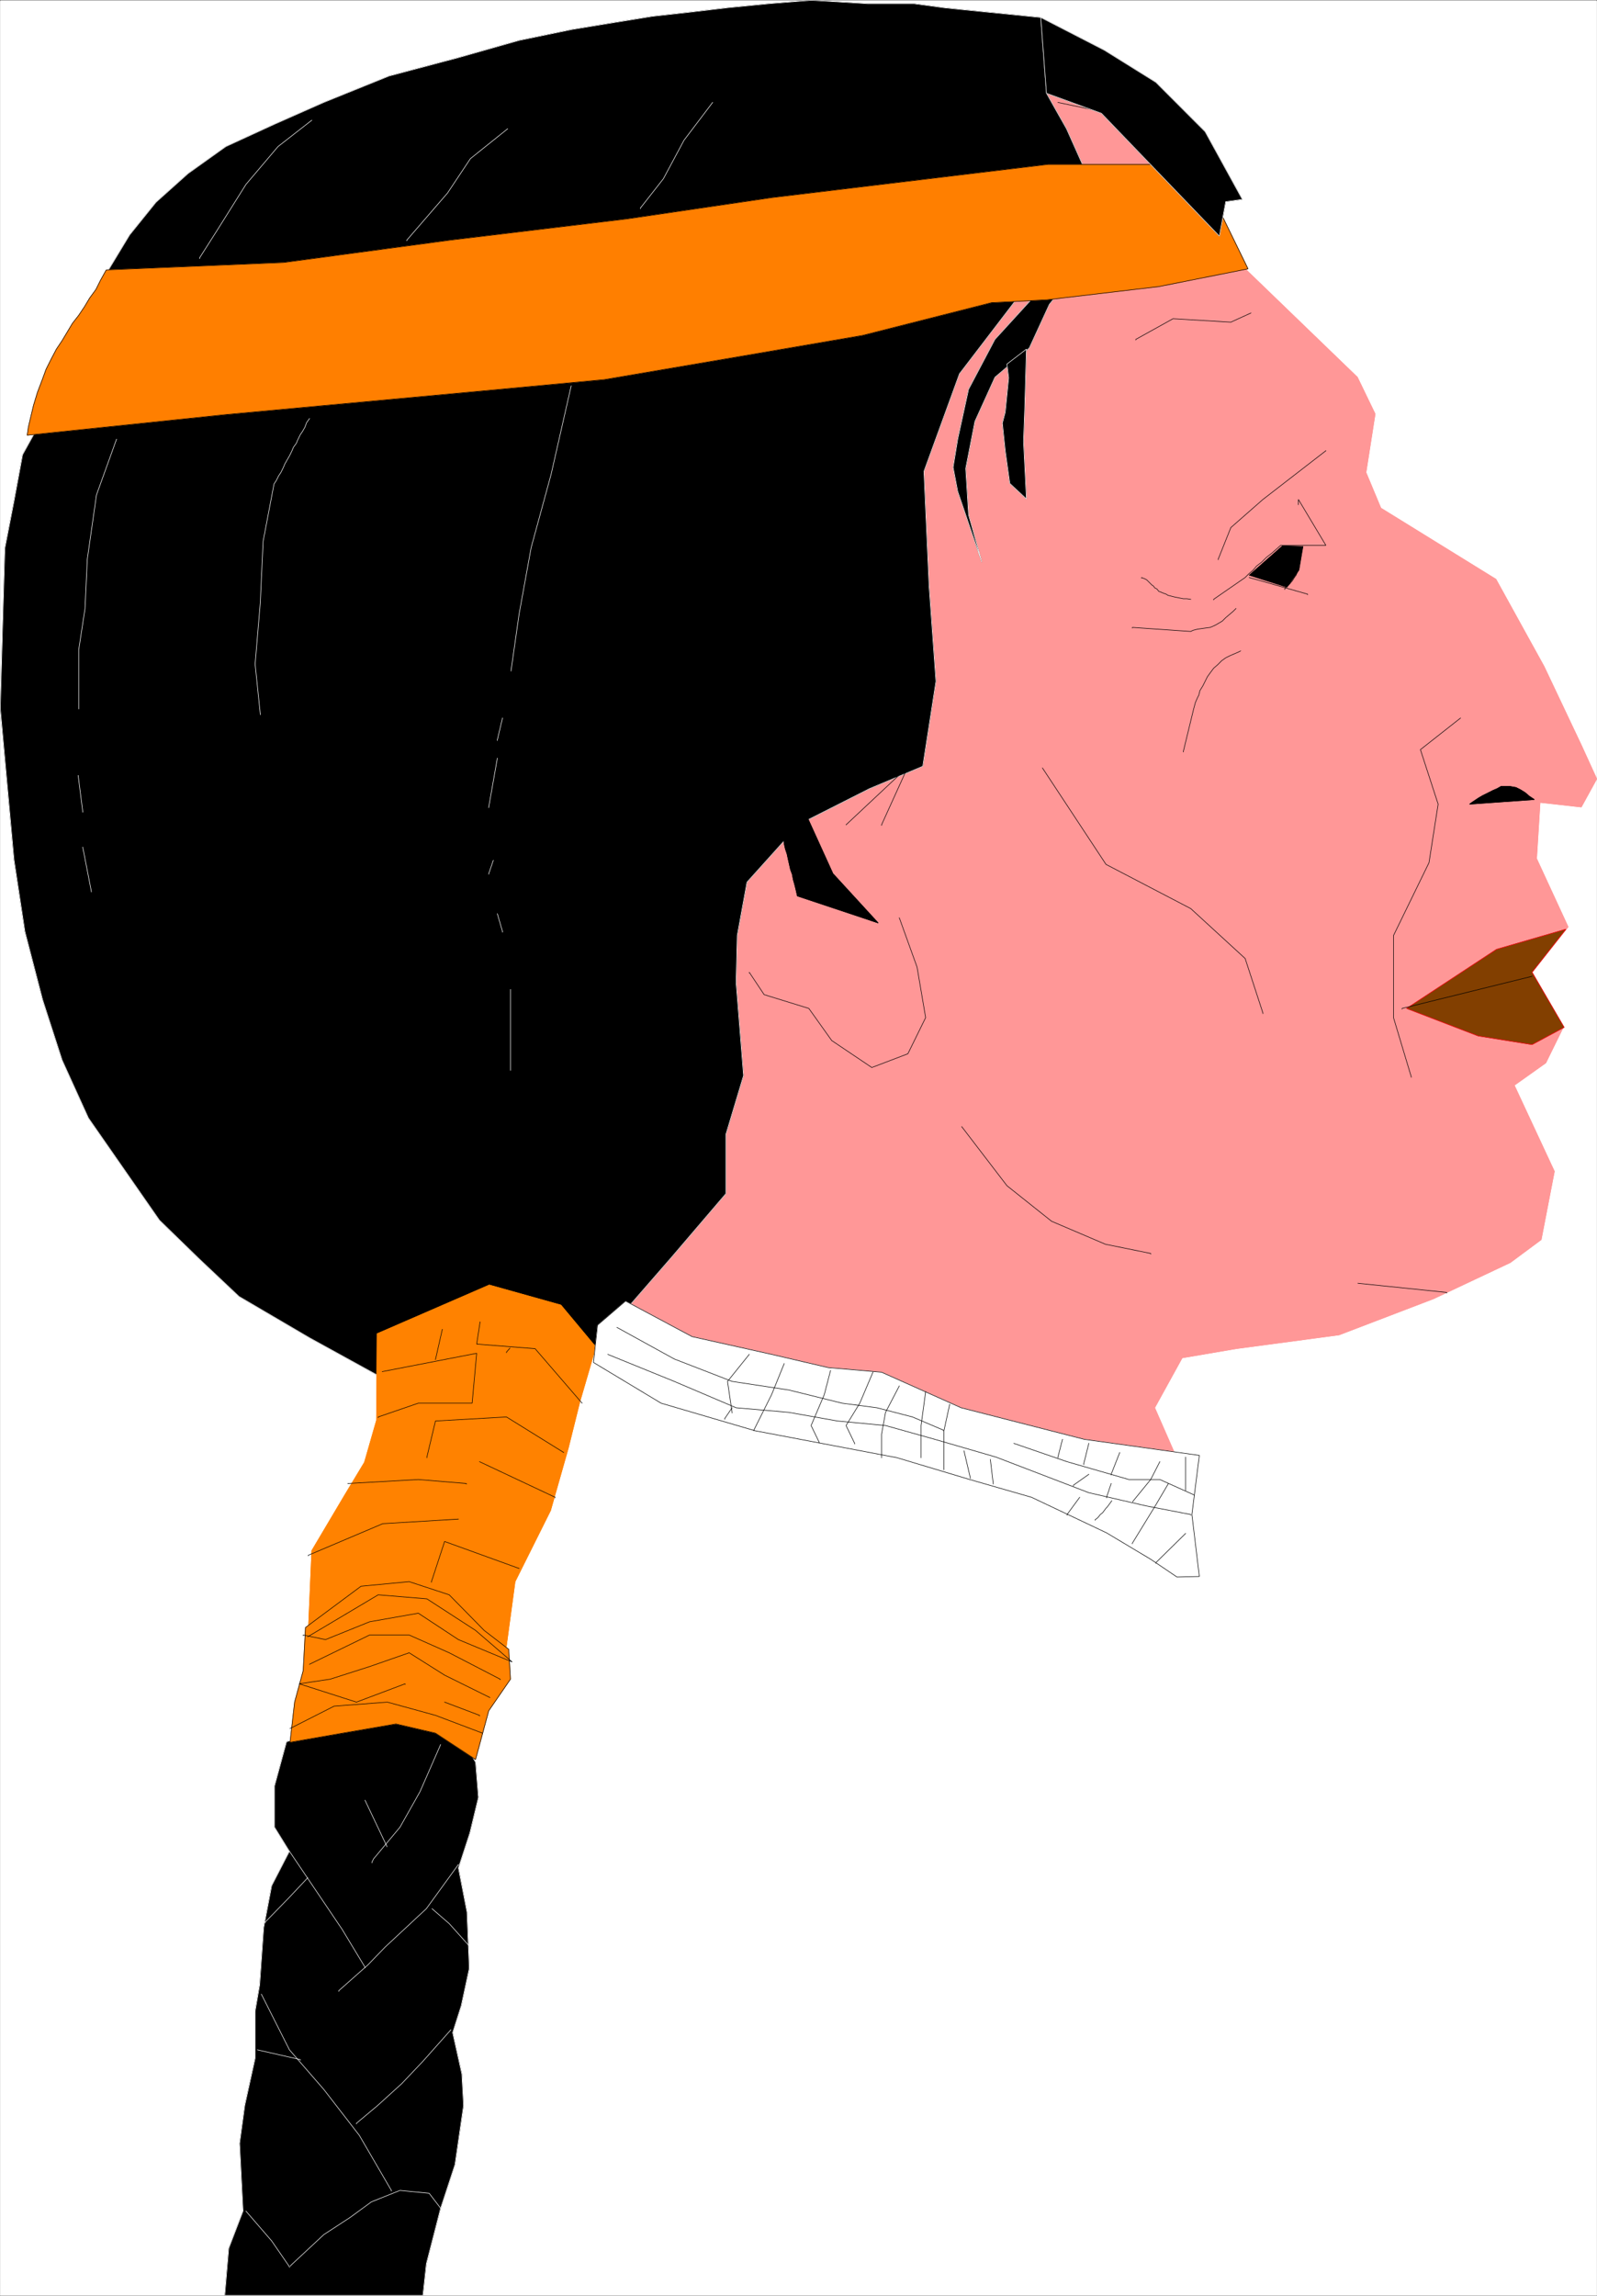 <svg width="2777.861" height="3991.831" viewBox="0 0 2083.396 2993.873" xmlns="http://www.w3.org/2000/svg"><rect x="0" y="0" width="2083.396" height="2993.873" fill="#333333" stroke="none"/><defs><clipPath id="a"><path d="M0 0h2082.7v2992.184H0Zm0 0"/></clipPath><clipPath id="b"><path d="M292 2216h332v776.184H292Zm0 0"/></clipPath><clipPath id="c"><path d="M292 2216h333v776.184H292Zm0 0"/></clipPath></defs><path style="fill:#fff;fill-opacity:1;fill-rule:nonzero;stroke:none" d="M0 2992.184h2082.7V-.961H0Zm0 0" transform="translate(.365 1.325)"/><g clip-path="url(#a)" transform="translate(.365 1.325)"><path style="fill:#fff;fill-opacity:1;fill-rule:evenodd;stroke:#fff;stroke-width:.14;stroke-linecap:square;stroke-linejoin:bevel;stroke-miterlimit:10;stroke-opacity:1" d="M0 .5h399.75V575H0Zm0 0" transform="matrix(5.21 0 0 -5.21 0 2994.79)"/></g><g clip-path="url(#b)" transform="translate(.365 1.325)"><path style="fill:#000;fill-opacity:1;fill-rule:evenodd;stroke:none" d="m373.504 2270.078-15.68 57.625v53.871l19.434 31.414-23.188 44.91-10.418 54.653-5.261 74.816-5.942 34.438v61.324l-13.492 61.371-6.723 49.39 4.48 88.313-18.652 48.61-5.207 61.37H551.32l4.485-41.156 18.648-72.578 18.707-56.89 11.2-77.059-2.239-41.156-11.984-53.871 11.203-35.168 10.469-48.664-2.97-73.305-11.198-57.621 14.898-45.64 11.203-46.419-3.699-45.64-46.316-80.079zm0 0"/></g><g clip-path="url(#c)" transform="translate(.365 1.325)"><path style="fill:none;stroke:#000;stroke-width:.14;stroke-linecap:square;stroke-linejoin:bevel;stroke-miterlimit:10;stroke-opacity:1" d="m71.69 139.1-3.01-11.06V117.7l3.73-6.03-4.45-8.62-2-10.49-1.01-14.36-1.14-6.61V59.82l-2.59-11.78-1.29-9.48.86-16.95-3.58-9.33-1-11.78h49.61l.86 7.9 3.58 13.93 3.59 10.92L116 48.04l-.43 7.9-2.3 10.34 2.15 6.75 2.01 9.34-.57 14.07-2.15 11.06 2.86 8.76 2.15 8.91-.71 8.76-8.89 15.37zm0 0" transform="matrix(5.21 0 0 -5.21 0 2994.79)"/></g><path style="fill:none;stroke:#fff;stroke-width:.14;stroke-linecap:square;stroke-linejoin:bevel;stroke-miterlimit:10;stroke-opacity:1" d="m71.69 139.1-3.01-11.06V117.7l3.73-6.03-4.45-8.62-2-10.49-1.01-14.36-1.14-6.61V59.82l-2.59-11.78-1.29-9.48.86-16.95-3.58-9.33-1-11.78h49.61l.86 7.9 3.58 13.93 3.59 10.92L116 48.04l-.43 7.9-2.3 10.34 2.15 6.75 2.01 9.34-.57 14.07-2.15 11.06 2.86 8.76 2.15 8.91-.71 8.76-8.89 15.37zm0 0" transform="matrix(5.21 0 0 -5.21 .365 2996.115)"/><path style="fill:#ff9797;fill-opacity:1;fill-rule:evenodd;stroke:#ff9797;stroke-width:.14;stroke-linecap:square;stroke-linejoin:bevel;stroke-miterlimit:10;stroke-opacity:1" d="m262.68 553.74-34.42-6.46-85.31-298.45 75.71-25.57 78.14-18.24-7.74 17.67 6.88 12.49 13.48 2.3 25.81 3.45 23.66 9.05 19.21 9.05 7.74 5.74 3.3 17.09-10.04 21.55 7.89 5.6 4.44 9.04-7.88 13.65 9.03 11.35-7.89 17.09.87 14.07 10.32-1.15 3.87 7.04-3.87 8.47-9.32 19.68-12.05 21.83-28.82 17.81-3.72 8.91 2.29 14.65-4.44 9.19-28.11 27.14-14.48 28.44-7.88 4.31-9.9 13.79zm0 0" transform="matrix(5.21 0 0 -5.21 .365 2996.115)"/><path style="fill:none;stroke:#ff9797;stroke-width:.14;stroke-linecap:square;stroke-linejoin:bevel;stroke-miterlimit:10;stroke-opacity:1" d="m262.68 553.74-34.42-6.46-85.31-298.45 75.71-25.57 78.14-18.24-7.74 17.67 6.88 12.49 13.48 2.3 25.81 3.45 23.66 9.05 19.21 9.05 7.74 5.74 3.3 17.09-10.04 21.55 7.89 5.6 4.44 9.04-7.88 13.65 9.03 11.35-7.89 17.09.87 14.07 10.32-1.15 3.87 7.04-3.87 8.47-9.32 19.68-12.05 21.83-28.82 17.81-3.72 8.91 2.29 14.65-4.44 9.19-28.11 27.14-14.48 28.44-7.88 4.31-9.9 13.79zm0 0" transform="matrix(5.21 0 0 -5.21 .365 2996.115)"/><path style="fill:#000;fill-opacity:1;fill-rule:evenodd;stroke:#000;stroke-width:.14;stroke-linecap:square;stroke-linejoin:bevel;stroke-miterlimit:10;stroke-opacity:1" d="m261.96 551.73 2.58-4.59 2.44-4.31 4.3-9.62 1.58-13.07-3.73-13.22-6.45-8.04-5.02-10.92-8.6-7.32-5.02-11.06-2.3-11.78.72-11.63 3.3-11.78-6.02 17.67-1.15 6.03 1.15 7.04 2.72 12.49 6.6 12.5 9.32 10.2 4.87 11.34-23.08-30.16-8.89-24.42 1.29-28.72 1.72-23.84-3.3-21.26-13.34-5.6-17.63-8.91-13.05-14.5-2.44-13.36-.28-11.78 1.86-23.26-4.44-14.8v-14.79l-13.63-15.94-16.77-19.25-1.58-5.89-9.75 11.64-19.07 3.3-14.77-4.45-10.03-6.75-1.15-8.33-17.49 9.62-17.64 10.34-10.04 9.48-9.89 9.62-8.89 12.79-8.89 12.78-6.59 14.5-4.88 15.09-4.44 17.09-2.73 17.95L0 397.77l.57 20.1.58 19.97 2.29 11.78 2.15 11.63 20.36 36.77 1.15 9.48 5.3 8.76 6.6 8.18 8.03 7.19 9.46 6.75 12.19 5.6 12.33 5.45 16.35 6.61 17.35 4.6 15.19 4.31 13.2 2.73 10.46 1.72 9.75 1.58 9.04 1 9.75 1.15 10.32 1.01 10.61.86 14.19-.86h11.62l7.45-1.01 4.16-.43 20.08-2.01zm0 0" transform="matrix(5.21 0 0 -5.21 .365 2996.115)"/><path style="fill:none;stroke:#fff;stroke-width:.14;stroke-linecap:square;stroke-linejoin:bevel;stroke-miterlimit:10;stroke-opacity:1" d="m261.96 551.73 2.58-4.59 2.44-4.31 4.3-9.62 1.58-13.07-3.73-13.22-6.45-8.04-5.02-10.92-8.6-7.32-5.02-11.06-2.3-11.78.72-11.63 3.3-11.78-6.02 17.67-1.15 6.03 1.15 7.04 2.72 12.49 6.6 12.5 9.32 10.2 4.87 11.34-23.08-30.16-8.89-24.42 1.29-28.72 1.72-23.84-3.3-21.26-13.34-5.6-17.63-8.91-13.05-14.5-2.44-13.36-.28-11.78 1.86-23.26-4.44-14.8v-14.79l-13.63-15.94-16.77-19.25-1.58-5.89-9.75 11.64-19.07 3.3-14.77-4.45-10.03-6.75-1.15-8.33-17.49 9.62-17.64 10.34-10.04 9.48-9.89 9.62-8.89 12.79-8.89 12.78-6.59 14.5-4.88 15.09-4.44 17.09-2.73 17.95L0 397.77l.57 20.1.58 19.97 2.29 11.78 2.15 11.63 20.36 36.77 1.15 9.48 5.3 8.76 6.6 8.18 8.03 7.19 9.46 6.75 12.19 5.6 12.33 5.45 16.35 6.61 17.35 4.6 15.19 4.31 13.2 2.73 10.46 1.72 9.75 1.58 9.04 1 9.75 1.15 10.32 1.01 10.61.86 14.19-.86h11.62l7.45-1.01 4.16-.43 20.08-2.01zm0 0" transform="matrix(5.21 0 0 -5.21 .365 2996.115)"/><path style="fill:#ff8200;fill-opacity:1;fill-rule:evenodd;stroke:#ff8200;stroke-width:.14;stroke-linecap:square;stroke-linejoin:bevel;stroke-miterlimit:10;stroke-opacity:1" d="m126.61 162.22 2.29 16.95 8.89 17.81 4.45 15.65 2.86 11.49 4.02 13.79-8.75 10.49-17.92 5.02-28.1-12.2-.15-21.69-3.01-10.49-5.02-8.33L78 186.93l-.86-19.97zm0 0" transform="matrix(5.21 0 0 -5.21 .365 2996.115)"/><path style="fill:none;stroke:#ff8200;stroke-width:.14;stroke-linecap:square;stroke-linejoin:bevel;stroke-miterlimit:10;stroke-opacity:1" d="m126.61 162.22 2.29 16.95 8.89 17.81 4.45 15.65 2.86 11.49 4.02 13.79-8.75 10.49-17.92 5.02-28.1-12.2-.15-21.69-3.01-10.49-5.02-8.33L78 186.93l-.86-19.97zm0 0" transform="matrix(5.21 0 0 -5.21 .365 2996.115)"/><path style="fill:none;stroke:#000;stroke-width:.14;stroke-linecap:square;stroke-linejoin:bevel;stroke-miterlimit:10;stroke-opacity:1" d="m95.64 231.74 23.65 4.59-1.14-12.49h-13.48l-10.04-3.45v-.14m51.05 3.59-11.76 13.64-14.63 1.15.86 5.6v-.14m20.94-32.6-14.34 8.9-17.78-1.01-2.15-9.04v-.15m13.19-1 18.93-8.91v-.14m-51.91 3.59 17.64 1 12.04-1v-.14m13.19-21.12-18.64 6.75-3.29-10.05v-.14m223.96 283.22-15.77-12.2-8.03-7.04-3.16-7.9v-.14m20.08 13.78v1.3l6.88-11.49H320.6l-1.14-1.01-1.15-1-1.29-1.01-1.15-1.15-1.29-1-.86-1.01-1.15-1-.86-.87-7.88-5.45v-.15" transform="matrix(5.21 0 0 -5.21 .365 2996.115)"/><path style="fill:none;stroke:#000;stroke-width:.14;stroke-linecap:square;stroke-linejoin:bevel;stroke-miterlimit:10;stroke-opacity:1" d="m312.72 430.51 14.62-4.16v-.15m-17.92-3.44-.72-.72-1.86-1.58-.86-.86-1.72-1.01-1.29-.57-1.15-.15-1-.14-1.01-.14-1.14-.29-.58-.29-14.62 1.01v-.15m14.62 7.19-1 .14h-.86l-.72.14-.72.15-.71.14-.58.14-.57.15-.57.14-.43.29-.43.14-.72.29-.72.29-.43.57-.57.29-.29.43-.43.29-.43.43-.43.43-.43.43-.57.29-.72.28v-.14m24.81-18.24-.58-.29-2-.86-1.15-.57-1.01-.72-1-1.01-1-.86-.86-1.15-.72-1-.57-1.15-.58-1.15-.71-1.15-.29-1.15-.43-.86-.43-1.01-.43-1.58-2.58-10.63v-.14m69.4 8.48-10.04-7.9 4.44-13.65-2.29-14.65-8.89-18.24v-20.54l4.44-14.79v-.14" transform="matrix(5.21 0 0 -5.21 .365 2996.115)"/><path style="fill:#823f00;fill-opacity:1;fill-rule:evenodd;stroke:#823f00;stroke-width:.14;stroke-linecap:square;stroke-linejoin:bevel;stroke-miterlimit:10;stroke-opacity:1" d="m391.58 317.91-8.03 13.79 8.46 10.77-17.35-5.03-22.51-14.79 17.92-6.89 13.48-2.16zm0 0" transform="matrix(5.21 0 0 -5.21 .365 2996.115)"/><path style="fill:none;stroke:#ff0014;stroke-width:.14;stroke-linecap:square;stroke-linejoin:bevel;stroke-miterlimit:10;stroke-opacity:1" d="m391.58 317.91-8.03 13.79 8.46 10.77-17.35-5.03-22.51-14.79 17.92-6.89 13.48-2.16zm0 0" transform="matrix(5.21 0 0 -5.21 .365 2996.115)"/><path style="fill:none;stroke:#000;stroke-width:.14;stroke-linecap:square;stroke-linejoin:bevel;stroke-miterlimit:10;stroke-opacity:1" d="M383.55 330.69 351 322.65v-.14m-90.04 60.32 15.91-24.13 21.22-11.06 13.62-12.49 4.45-13.65v-.14" transform="matrix(5.21 0 0 -5.21 .365 2996.115)"/><path style="fill:#000;fill-opacity:1;fill-rule:evenodd;stroke:#000;stroke-width:.14;stroke-linecap:square;stroke-linejoin:bevel;stroke-miterlimit:10;stroke-opacity:1" d="m367.92 373.78.57.43 1.72 1.15 1.01.58 1.43.71 1.15.58 1 .43 1.01.57h2.15l1.57-.28 1.15-.58 1.15-.72 1-.86 1.29-.86zm0 0" transform="matrix(5.21 0 0 -5.21 .365 2996.115)"/><path style="fill:none;stroke:#000;stroke-width:.14;stroke-linecap:square;stroke-linejoin:bevel;stroke-miterlimit:10;stroke-opacity:1" d="m367.92 373.78.57.43 1.72 1.15 1.01.58 1.43.71 1.15.58 1 .43 1.01.57h2.15l1.57-.28 1.15-.58 1.15-.72 1-.86 1.29-.86zm-127.18-80.72 11.33-14.79 11.18-8.9 13.48-5.75 11.33-2.3v-.14m-62.95 84.16 4.45-12.35 2.15-12.64-4.45-9.05-9.03-3.44-10.04 6.75-5.73 8.04-11.19 3.45-3.73 5.6v-.14m77.29 217.87 14.34-3.01v-.14m33.98-49.56-5.02-2.29-14.48.86-9.32-5.17v-.15" transform="matrix(5.21 0 0 -5.21 .365 2996.115)"/><path style="fill:#000;fill-opacity:1;fill-rule:evenodd;stroke:#000;stroke-width:.14;stroke-linecap:square;stroke-linejoin:bevel;stroke-miterlimit:10;stroke-opacity:1" d="m201.88 370.91 6.6-14.51 11.33-12.35-20.22 6.75-.43 1.87-.29 1.15-.29 1-.28 1.44-.43 1.15-.29 1.29-.29 1.29-.28 1.3-.43 1.29-.29 1.29-.14 1.15-.43 1.15-.29 1-.14 1.01-.29 1.01zm0 0" transform="matrix(5.21 0 0 -5.21 .365 2996.115)"/><path style="fill:none;stroke:#000;stroke-width:.14;stroke-linecap:square;stroke-linejoin:bevel;stroke-miterlimit:10;stroke-opacity:1" d="m201.88 370.91 6.6-14.51 11.33-12.35-20.22 6.75-.43 1.87-.29 1.15-.29 1-.28 1.44-.43 1.15-.29 1.29-.29 1.29-.28 1.3-.43 1.29-.29 1.29-.14 1.15-.43 1.15-.29 1-.14 1.01-.29 1.01zm9.9-2.3 15.48 14.51-6.59-14.51v-.14" transform="matrix(5.21 0 0 -5.21 .365 2996.115)"/><path style="fill:#fff;fill-opacity:1;fill-rule:evenodd;stroke:#fff;stroke-width:.14;stroke-linecap:square;stroke-linejoin:bevel;stroke-miterlimit:10;stroke-opacity:1" d="m148.54 234.03 16.92-10.19 23.52-6.9 35.56-6.75 18.21-5.46 15.48-4.45 18.78-8.9 11.05-6.61 6.59-4.45 5.59.14-1.86 15.51 1.86 14.8-28.82 4.02-30.82 7.9-19.93 8.9-13.34 1.15-14.19 3.31-19.93 4.45-16.64 8.9-7.02-6.03zm0 0" transform="matrix(5.21 0 0 -5.21 .365 2996.115)"/><path style="fill:none;stroke:#000;stroke-width:.14;stroke-linecap:square;stroke-linejoin:bevel;stroke-miterlimit:10;stroke-opacity:1" d="m148.54 234.03 16.92-10.19 23.52-6.9 35.56-6.75 18.21-5.46 15.48-4.45 18.78-8.9 11.05-6.61 6.59-4.45 5.59.14-1.86 15.51 1.86 14.8-28.82 4.02-30.82 7.9-19.93 8.9-13.34 1.15-14.19 3.31-19.93 4.45-16.64 8.9-7.02-6.03zm191.42 19.82 22.22-2.29v-.15" transform="matrix(5.21 0 0 -5.21 .365 2996.115)"/><path style="fill:#ff8200;fill-opacity:1;fill-rule:evenodd;stroke:#ff8200;stroke-width:.14;stroke-linecap:square;stroke-linejoin:bevel;stroke-miterlimit:10;stroke-opacity:1" d="m76.42 167.68-.57-10.77-2.15-7.9-1.15-10.06 13.19 2.3 13.34 2.3 9.89-2.3 10.04-6.6 3.3 12.2 5.44 7.9-.43 7.47-6.16 4.74-8.75 8.91-10.03 3.3-12.05-1.15zm0 0" transform="matrix(5.21 0 0 -5.21 .365 2996.115)"/><path style="fill:none;stroke:#000;stroke-width:.14;stroke-linecap:square;stroke-linejoin:bevel;stroke-miterlimit:10;stroke-opacity:1" d="m76.42 167.68-.57-10.77-2.15-7.9-1.15-10.06 13.19 2.3 13.34 2.3 9.89-2.3 10.04-6.6 3.3 12.2 5.44 7.9-.43 7.47-6.16 4.74-8.75 8.91-10.03 3.3-12.05-1.15zm38.29 27.14-18.93-1.14-18.64-7.9v-.15" transform="matrix(5.21 0 0 -5.21 .365 2996.115)"/><path style="fill:none;stroke:#000;stroke-width:.14;stroke-linecap:square;stroke-linejoin:bevel;stroke-miterlimit:10;stroke-opacity:1" d="m77 165.38 17.63 10.49 12.19-1.01 12.19-7.9 9.17-7.9-13.47 5.6-10.04 6.61-12.19-2.15-11.04-4.46-5.59 1.15v-.14" transform="matrix(5.21 0 0 -5.21 .365 2996.115)"/><path style="fill:none;stroke:#000;stroke-width:.14;stroke-linecap:square;stroke-linejoin:bevel;stroke-miterlimit:10;stroke-opacity:1" d="m77.43 158.49 15.05 7.32h9.9l10.03-4.45 12.76-6.61v-.14" transform="matrix(5.21 0 0 -5.21 .365 2996.115)"/><path style="fill:none;stroke:#000;stroke-width:.14;stroke-linecap:square;stroke-linejoin:bevel;stroke-miterlimit:10;stroke-opacity:1" d="m122.59 150.16-11.33 5.6-8.88 5.6-9.9-3.45-9.89-3.16-7.74-1.15 14.33-4.59 12.19 4.59v-.14M72.55 142.4l11.04 5.6 13.34 1.01 12.04-3.31 11.76-4.45v-.14m205.46 297.16-.28-.72-.29-.72v-.57l-.14-.58v-.71l-.15-.58v-.57l-.28-.72v-.58l-.29-.71-.29-.72-.43-.58-.43-.71-.71-.87-.43-.43-.43-.28-.43-.58v-.14" transform="matrix(5.21 0 0 -5.21 .365 2996.115)"/><path style="fill:#ff7f00;fill-opacity:1;fill-rule:evenodd;stroke:#ff7f00;stroke-width:.14;stroke-linecap:square;stroke-linejoin:bevel;stroke-miterlimit:10;stroke-opacity:1" d="m70.97 509.36 41.73 5.6 44.3 5.32 36.14 5.31 69.25 8.33h37.28l12.76-26.14-22.37-4.45-27.96-3.3-13.91-.72-32.26-8.19-30.11-5.17-34.55-5.89-30.83-2.87-63.95-5.89-49.75-5.17.29 2.01.43 1.87.86 3.59 1 3.3 1.15 3.02 1 2.73 1.29 2.58 1.29 2.45 1.44 2.15 1.29 2.15 1.29 2.16 1.57 2.01 1.44 2.15 1.29 2.16 1.57 2.15 1.15 2.3 1.44 2.59zm0 0" transform="matrix(5.21 0 0 -5.21 .365 2996.115)"/><path style="fill:none;stroke:#000;stroke-width:.14;stroke-linecap:square;stroke-linejoin:bevel;stroke-miterlimit:10;stroke-opacity:1" d="m70.97 509.36 41.73 5.6 44.3 5.32 36.14 5.31 69.25 8.33h37.28l12.76-26.14-22.37-4.45-27.96-3.3-13.91-.72-32.26-8.19-30.11-5.17-34.55-5.89-30.83-2.87-63.95-5.89-49.75-5.17.29 2.01.43 1.87.86 3.59 1 3.3 1.15 3.02 1 2.73 1.29 2.58 1.29 2.45 1.44 2.15 1.29 2.15 1.29 2.16 1.57 2.01 1.44 2.15 1.29 2.16 1.57 2.15 1.15 2.3 1.44 2.59zm0 0" transform="matrix(5.21 0 0 -5.21 .365 2996.115)"/><path style="fill:#000;fill-opacity:1;fill-rule:evenodd;stroke:#000;stroke-width:.14;stroke-linecap:square;stroke-linejoin:bevel;stroke-miterlimit:10;stroke-opacity:1" d="m261.96 551.73 13.76-5.02 29.54-30.74 1.58 8.62 4.16.57-9.32 16.95-12.33 12.35-12.91 8.04-15.91 8.19zm0 0" transform="matrix(5.21 0 0 -5.21 .365 2996.115)"/><path style="fill:none;stroke:#fff;stroke-width:.14;stroke-linecap:square;stroke-linejoin:bevel;stroke-miterlimit:10;stroke-opacity:1" d="m261.96 551.73 13.76-5.02 29.54-30.74 1.58 8.62 4.16.57-9.32 16.95-12.33 12.35-12.91 8.04-15.91 8.19zm0 0" transform="matrix(5.21 0 0 -5.21 .365 2996.115)"/><path style="fill:none;stroke:#000;stroke-width:.14;stroke-linecap:square;stroke-linejoin:bevel;stroke-miterlimit:10;stroke-opacity:1" d="m187.54 236.05-5.44-6.76 1.14-7.75v-.14m13.05 12.35-3.15-7.76-4.45-8.9v-.15" transform="matrix(5.21 0 0 -5.21 .365 2996.115)"/><path style="fill:none;stroke:#000;stroke-width:.14;stroke-linecap:square;stroke-linejoin:bevel;stroke-miterlimit:10;stroke-opacity:1" d="m183.24 222.69-1.86-2.73v-.14m26.52 12.2-1.57-6.03-3.3-7.75 2.01-4.17v-.14m13.47 17.66-3.29-7.75-3.44-5.6 2.15-4.46v-.14m11.18 14.51-3.44-6.61-1-5.46v-5.89m11.04 16.52-1.15-8.47v-8.05" transform="matrix(5.21 0 0 -5.21 .365 2996.115)"/><path style="fill:none;stroke:#000;stroke-width:.14;stroke-linecap:square;stroke-linejoin:bevel;stroke-miterlimit:10;stroke-opacity:1" d="m154.42 242.8 14.34-7.9 14.48-5.61 14.2-2.15 13.33-3.3 8.75-1.15 8.89-2.3 7.74-3.3v-.15m17.64-3.16 13.33-4.59 15.49-4.46h7.74l8.6-3.87v-.15" transform="matrix(5.21 0 0 -5.21 .365 2996.115)"/><path style="fill:none;stroke:#000;stroke-width:.14;stroke-linecap:square;stroke-linejoin:bevel;stroke-miterlimit:10;stroke-opacity:1" d="m265.97 214.79-1.14-4.45v-.15m7.74 3.59-1.29-5.17v-.14m1.29-2.44-3.87-2.73v-.15m1.58-2.87-3.16-4.31v-.14m13.19 15.66-2.15-5.46v-.15m12.19 3.31-2.29-4.46-4.45-5.45v-.15m-5.45 4.6-1.15-3.45v-.14m15.49 3.59-3.3-5.6-5.73-9.34v-.14m13.33 2.58-7.45-7.32v-.14m-51.62 39.78-1.44-6.61v-9.76m5.02 4.74 1.58-6.75v-.15m5.02 4.74.72-6.03v-.14m48.17 6.75v-8.33" transform="matrix(5.21 0 0 -5.21 .365 2996.115)"/><path style="fill:none;stroke:#000;stroke-width:.14;stroke-linecap:square;stroke-linejoin:bevel;stroke-miterlimit:10;stroke-opacity:1" d="m152.13 236.05 16.63-6.76 15.49-6.6 13.19-1.15 12.19-2.16 12.04-1.14 12.33-3.45 15.34-4.45 23.23-8.91 14.34-3.3 11.18-2.16v-.14m-19.78 3.59-.29-.43-.43-.57-.43-.58-.29-.29-.43-.57-.43-.58-.57-.43-.43-.57-.43-.43-.43-.29v-.14" transform="matrix(5.21 0 0 -5.21 .365 2996.115)"/><path style="fill:#000;fill-opacity:1;fill-rule:evenodd;stroke:#000;stroke-width:.14;stroke-linecap:square;stroke-linejoin:bevel;stroke-miterlimit:10;stroke-opacity:1" d="m321.03 438.41 5.16-.14-1-5.89-3.01-4.31-9.46 3.02zm0 0" transform="matrix(5.21 0 0 -5.21 .365 2996.115)"/><path style="fill:none;stroke:#000;stroke-width:.14;stroke-linecap:square;stroke-linejoin:bevel;stroke-miterlimit:10;stroke-opacity:1" d="m108.97 234.75 1.72 7.61v-.14m16.92-4.6-.86-1v-.14" transform="matrix(5.21 0 0 -5.21 .365 2996.115)"/><path style="fill:none;stroke:#fff;stroke-width:.14;stroke-linecap:square;stroke-linejoin:bevel;stroke-miterlimit:10;stroke-opacity:1" d="m288.06 183.62-1.15-5.6 3.44-12.21 4.3-12.21v-.14M72.41 111.67 85.6 92.13l5.73-9.48v-.14m0 41.94 5.45-11.49v-.15" transform="matrix(5.21 0 0 -5.21 .365 2996.115)"/><path style="fill:none;stroke:#fff;stroke-width:.14;stroke-linecap:square;stroke-linejoin:bevel;stroke-miterlimit:10;stroke-opacity:1" d="m77 105.06-4.59-4.88L66.39 94v-.14m43.87-71.53-2.87 3.74-7.31.71-7.17-2.87-5.3-3.88-6.6-4.31-8.32-7.75v-.15M61.51 21.61l6.45-7.47 4.45-6.46v-.14m17.92 224.34-8.89-11.49-12.19-22.26-15.48-16.66-8.75-19.1v-.15m65.24-23.84-5.16-11.78-5.02-8.9-6.59-7.9-.43-.86v-.15m21.65-.43-8.03-11.06-10.33-9.62-4.3-4.45-7.31-6.47v-.14m28.1-9.62-7.02-7.9-5.31-5.6-6.02-5.46-5.31-4.45v-.15m18.93 53.86 4.3-3.73 5.02-5.6v-.15M65.38 75.9l7.03-13.93 8.6-9.91 8.89-11.49 8.03-13.79v-.14" transform="matrix(5.21 0 0 -5.21 .365 2996.115)"/><path style="fill:none;stroke:#fff;stroke-width:.14;stroke-linecap:square;stroke-linejoin:bevel;stroke-miterlimit:10;stroke-opacity:1" d="m64.38 61.97 10.75-2.44v-.14m225.4 121.22 1-4.74.15-2.16.71-1.43.86-1.58.72-1.58.72-1.58.57-1.58.86-1.73.72-1.58.72-1.72.57-1.58.57-1.72.72-1.73.57-1.58.86-1.72.58-1.58.71-1.72.72-1.73.72-1.72.71-1.58.72-1.72.72-1.73.71-1.58.87-1.58.86-1.72.71-1.58.86-1.58 1.01-1.58.86-1.58.86-1.58 1.14-1.44 1.01-1.43v-.15" transform="matrix(5.21 0 0 -5.21 .365 2996.115)"/><path style="fill:#000;fill-opacity:1;fill-rule:evenodd;stroke:#000;stroke-width:.14;stroke-linecap:square;stroke-linejoin:bevel;stroke-miterlimit:10;stroke-opacity:1" d="m256.94 487.68-.43-15.08-.29-8.05.72-14.36-4.16 3.88-1.14 8.18-.72 6.9.72 2.73.86 8.61-.43 3.45zm0 0" transform="matrix(5.21 0 0 -5.21 .365 2996.115)"/><path style="fill:none;stroke:#fff;stroke-width:.14;stroke-linecap:square;stroke-linejoin:bevel;stroke-miterlimit:10;stroke-opacity:1" d="m256.94 487.68-.43-15.08-.29-8.05.72-14.36-4.16 3.88-1.14 8.18-.72 6.9.72 2.73.86 8.61-.43 3.45zM127.75 327.39v-20.25m50.62 242.29-7.17-9.47-5.16-9.63-5.74-7.32v-.15m-33.26 19.97-9.32-7.47-5.74-8.62-10.18-11.78v-.14M78 544.98l-8.46-6.6-8.03-9.48-7.31-11.64-4.3-6.75v-.14m-20.79-45.24-5.02-13.93-2.3-16.09-.57-12.35-1.58-10.34v-14.8m57.79 72.68-.72-1.01-.43-1.15-.57-1-.58-.86-.57-1.15-.43-1.01-.72-1-.43-1.01-.57-1.15-.58-1-.57-1.01-.43-1-.57-1.15-.58-.87-.57-1.14-.57-.87-2.73-14.36-.71-15.37-1.29-15.36 1.29-12.5v-.14m77.85 82.29-5.02-22.11-5.01-18.39-3.02-16.66-2-14.07v-.15m-2.15-11.77-1.29-5.46v-.15m-1.01-30.01-1.14-3.31v-.14m2.15-9.91 1.29-4.45v-.15M19.5 380.96l1.15-9.05v-.14m0-8.76 2.15-11.06v-.14m101.66 33.46-2.15-12.21v-.14" transform="matrix(5.21 0 0 -5.21 .365 2996.115)"/><path style="fill:none;stroke:#000;stroke-width:.14;stroke-linecap:square;stroke-linejoin:bevel;stroke-miterlimit:10;stroke-opacity:1" d="m111.26 149.01 8.75-3.31v-.14" transform="matrix(5.21 0 0 -5.21 .365 2996.115)"/></svg>

